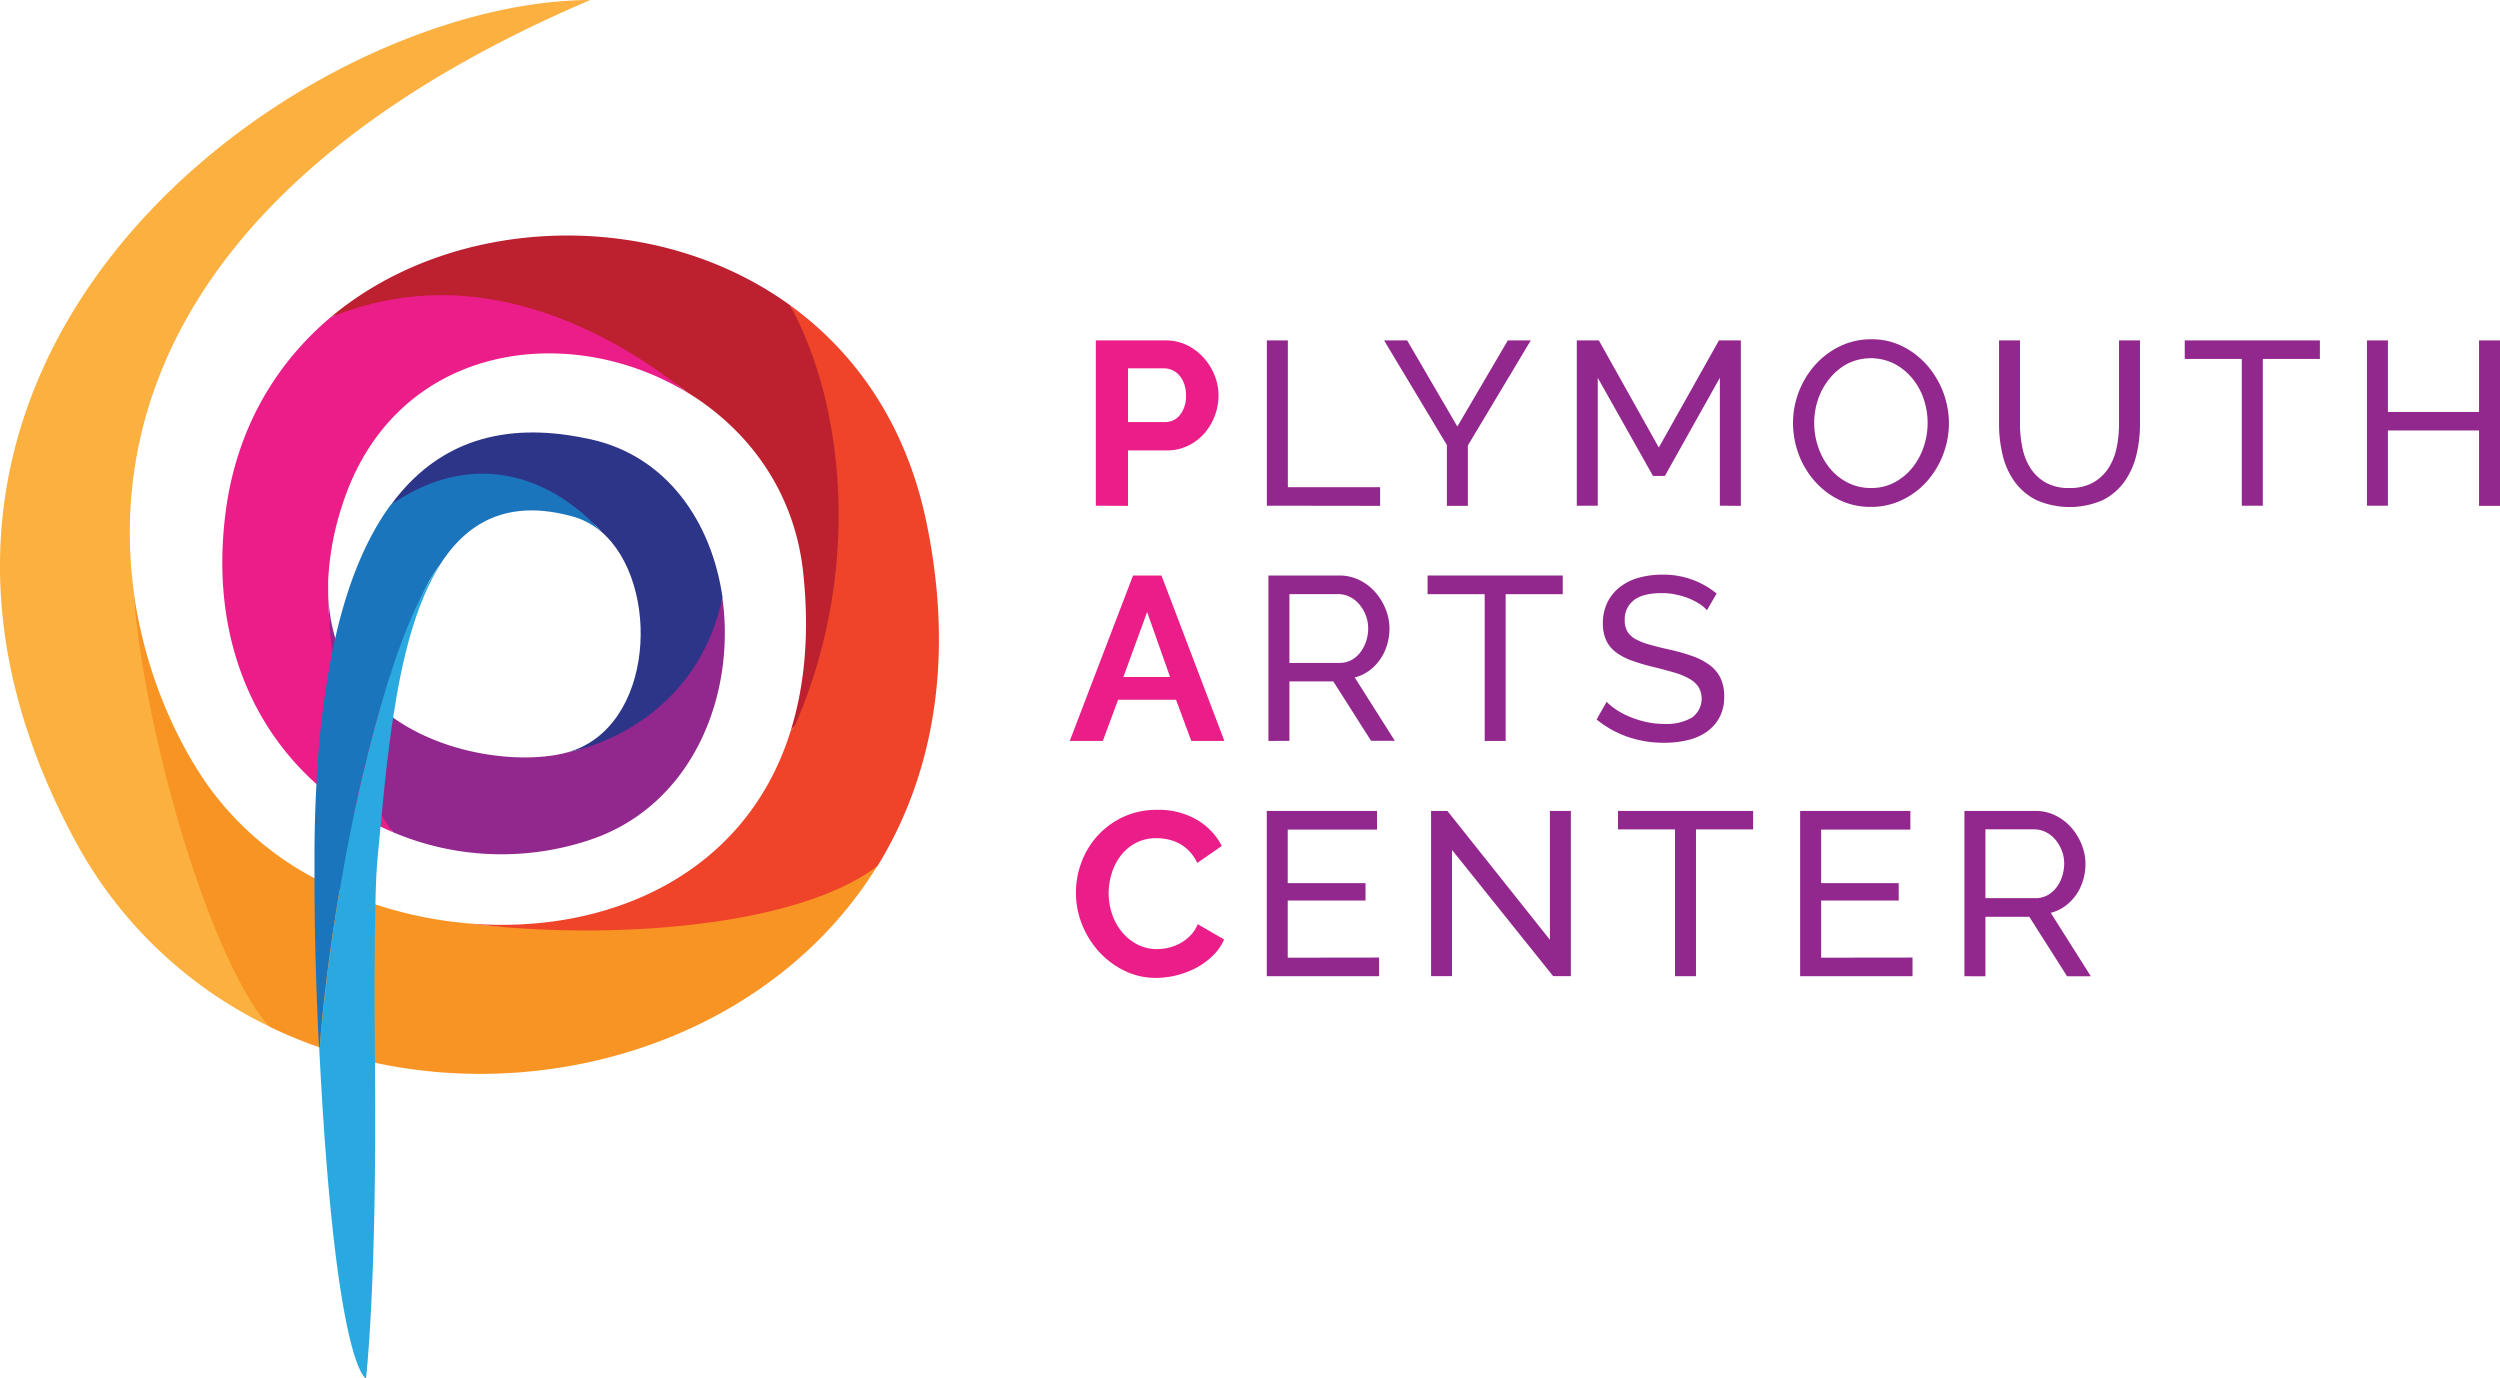 <svg id="Layer_1" data-name="Layer 1" xmlns="http://www.w3.org/2000/svg" viewBox="0 0 653.59 360.36">
  <title>PAC_Logo</title>
  <path id="R" d="M513.57,255.22V212h18.52a11.75,11.75,0,0,1,5.27,1.19,13.22,13.22,0,0,1,4.15,3.17,15.31,15.31,0,0,1,2.71,4.44,13.59,13.59,0,0,1,1,5,14.84,14.84,0,0,1-.64,4.36,13,13,0,0,1-1.83,3.8,12.24,12.24,0,0,1-2.86,2.93,11.14,11.14,0,0,1-3.75,1.76l10.48,16.58h-6.21l-9.87-15.54H519.06v15.54Zm5.49-20.41h13.09a6.51,6.51,0,0,0,3.08-.73,7.55,7.55,0,0,0,2.35-2,9.53,9.53,0,0,0,1.52-2.9,10.82,10.82,0,0,0,.55-3.41,9.15,9.15,0,0,0-.64-3.44,10.3,10.3,0,0,0-1.71-2.87,7.57,7.57,0,0,0-2.5-1.94,6.72,6.72,0,0,0-3-.7H519.06Z" style="fill: #92278d"/>
  <path id="E" d="M500,250.34v4.88H470.62V212h28.82v4.88H476.11v14h20.28v4.56H476.11v14.93Z" style="fill: #92278d"/>
  <path id="T" d="M458.32,216.84H443.39v38.38h-5.48V216.84H423V212h35.34Z" style="fill: #92278d"/>
  <path id="N" d="M379.61,222.2v33h-5.48V212h4.26l26.81,33.69V212h5.48v43.2h-4.63Z" style="fill: #92278d"/>
  <path id="E-2" data-name="E" d="M360.54,250.34v4.88H331.18V212H360v4.88H336.66v14H357v4.56H336.66v14.93Z" style="fill: #92278d"/>
  <path id="C" d="M281.29,233.28a22.46,22.46,0,0,1,1.43-7.82,21.36,21.36,0,0,1,4.18-6.92,21.05,21.05,0,0,1,6.7-4.93,20.66,20.66,0,0,1,9-1.89,19.63,19.63,0,0,1,10.33,2.62,16.72,16.72,0,0,1,6.49,6.82L313,225.61a11.08,11.08,0,0,0-2.07-3.08,10.52,10.52,0,0,0-2.62-2,11.92,11.92,0,0,0-2.92-1.07,14.18,14.18,0,0,0-3-.33,11.36,11.36,0,0,0-5.51,1.28,12,12,0,0,0-3.9,3.32,14.56,14.56,0,0,0-2.35,4.63,17.47,17.47,0,0,0-.79,5.15,17,17,0,0,0,.91,5.51,14.78,14.78,0,0,0,2.59,4.66,12.92,12.92,0,0,0,4,3.23,11,11,0,0,0,5.14,1.22,13.23,13.23,0,0,0,3.05-.37,11.7,11.7,0,0,0,3-1.15,11.16,11.16,0,0,0,2.65-2,9.1,9.1,0,0,0,1.95-3l6.89,4a13,13,0,0,1-3,4.29,19,19,0,0,1-4.32,3.14,23,23,0,0,1-10.51,2.62,18.42,18.42,0,0,1-8.47-2,22.07,22.07,0,0,1-6.61-5.08,23.55,23.55,0,0,1-4.32-7.13A22.21,22.21,0,0,1,281.29,233.28Z" style="fill: #ea1d89"/>
  <path id="S" d="M446.26,159.54a8.86,8.86,0,0,0-1.94-1.65,18.62,18.62,0,0,0-2.75-1.43,19.28,19.28,0,0,0-3.32-1,16.88,16.88,0,0,0-3.74-.4q-5.06,0-7.41,1.89a6.29,6.29,0,0,0-2.34,5.18,5.71,5.71,0,0,0,.67,2.92,5.52,5.52,0,0,0,2.1,2,15.58,15.58,0,0,0,3.56,1.43c1.43.41,3.11.84,5.06,1.28a53.29,53.29,0,0,1,6.06,1.68,17.75,17.75,0,0,1,4.63,2.34,9.4,9.4,0,0,1,2.93,3.42,10.94,10.94,0,0,1,1,4.93,11.2,11.2,0,0,1-1.22,5.39,10.88,10.88,0,0,1-3.32,3.78,14.48,14.48,0,0,1-5,2.19,26,26,0,0,1-6.22.7,28.85,28.85,0,0,1-9.47-1.55,26.66,26.66,0,0,1-8.13-4.54l2.62-4.63a14.4,14.4,0,0,0,2.53,2.07,20.51,20.51,0,0,0,3.53,1.86,25.57,25.57,0,0,0,4.26,1.34,21.38,21.38,0,0,0,4.79.52,13.26,13.26,0,0,0,7.19-1.65,6.09,6.09,0,0,0,1.73-8,7.05,7.05,0,0,0-2.4-2.16,18.66,18.66,0,0,0-3.94-1.62q-2.34-.69-5.33-1.43a51.15,51.15,0,0,1-5.78-1.7,15.39,15.39,0,0,1-4.17-2.2,8.19,8.19,0,0,1-2.53-3.1,10.29,10.29,0,0,1-.86-4.39,12.37,12.37,0,0,1,1.16-5.48,11.39,11.39,0,0,1,3.23-4,14,14,0,0,1,4.93-2.47,22.44,22.44,0,0,1,6.22-.82,21.76,21.76,0,0,1,14.19,4.93Z" style="fill: #92278d"/>
  <path id="T-2" data-name="T" d="M408.56,155.34H393.63v38.37h-5.48V155.34H373.22v-4.88h35.34Z" style="fill: #92278d"/>
  <path id="R-2" data-name="R" d="M331.61,193.71V150.46h18.52a11.75,11.75,0,0,1,5.27,1.19,13.22,13.22,0,0,1,4.15,3.17,15.31,15.31,0,0,1,2.71,4.44,13.79,13.79,0,0,1,1,5,14.84,14.84,0,0,1-.64,4.36,13.24,13.24,0,0,1-1.83,3.8,12.24,12.24,0,0,1-2.86,2.93,11.36,11.36,0,0,1-3.75,1.77l10.48,16.56h-6.21l-9.87-15.53H337.1v15.53Zm5.49-20.4h13.09a6.54,6.54,0,0,0,3.08-.73,7.44,7.44,0,0,0,2.35-2,10,10,0,0,0,1.52-2.9,10.55,10.55,0,0,0,.55-3.41,9.35,9.35,0,0,0-.64-3.44,10.3,10.3,0,0,0-1.71-2.87,7.57,7.57,0,0,0-2.5-1.94,6.72,6.72,0,0,0-3-.7H337.1Z" style="fill: #92278d"/>
  <path id="A" d="M296.22,150.46h7.43l16.45,43.25h-8.65l-4-10.78H292.32l-4,10.78h-8.65ZM305.9,177l-6-17-6.21,17Z" style="fill: #ea1d89"/>
  <path id="H" d="M653.59,89v43.25h-5.48V112.54H624.29v19.67h-5.48V89h5.48v18.7h23.82V89Z" style="fill: #92278d"/>
  <path id="T-3" data-name="T" d="M606.5,93.83H591.58v38.38h-5.49V93.83H571.17V89H606.5Z" style="fill: #92278d"/>
  <path id="U" d="M541,127.58a12.24,12.24,0,0,0,6.28-1.46,11.57,11.57,0,0,0,4-3.81,15.81,15.81,0,0,0,2.1-5.36,30.54,30.54,0,0,0,.61-6.12V89h5.48v21.87a33.51,33.51,0,0,1-1,8.32,20,20,0,0,1-3.2,6.91,15.43,15.43,0,0,1-5.7,4.72,21.64,21.64,0,0,1-17.21-.09,15.83,15.83,0,0,1-5.69-4.84,19.55,19.55,0,0,1-3.11-6.95,34.39,34.39,0,0,1-.94-8.07V89h5.48v21.87a29.75,29.75,0,0,0,.64,6.24,15.66,15.66,0,0,0,2.13,5.34,11.46,11.46,0,0,0,4,3.74A12.13,12.13,0,0,0,541,127.58Z" style="fill: #92278d"/>
  <path id="O" d="M489.11,132.52a18.45,18.45,0,0,1-8.32-1.86,20.4,20.4,0,0,1-6.42-4.94,22.46,22.46,0,0,1-4.15-7,23.32,23.32,0,0,1-1.46-8.1,22.6,22.6,0,0,1,1.55-8.29,23,23,0,0,1,4.3-7,20.7,20.7,0,0,1,6.49-4.84,18.53,18.53,0,0,1,8.13-1.79,17.79,17.79,0,0,1,8.29,1.91,21.24,21.24,0,0,1,6.39,5,23.27,23.27,0,0,1,5.61,15.05,23.07,23.07,0,0,1-5.82,15.26,20.56,20.56,0,0,1-6.46,4.81A18.54,18.54,0,0,1,489.11,132.52ZM474.3,110.59a19.3,19.3,0,0,0,1.07,6.36,17.7,17.7,0,0,0,3,5.46,14.55,14.55,0,0,0,4.69,3.77,13.12,13.12,0,0,0,6.09,1.4,12.68,12.68,0,0,0,6.21-1.49,15.05,15.05,0,0,0,4.67-3.9,17.54,17.54,0,0,0,2.92-5.45,19.5,19.5,0,0,0,1-6.15,19.31,19.31,0,0,0-1.06-6.37,16.84,16.84,0,0,0-3.05-5.42,15.36,15.36,0,0,0-4.69-3.75,13.75,13.75,0,0,0-12.21.06A15.1,15.1,0,0,0,478.3,99a17.47,17.47,0,0,0-3,5.42A19.24,19.24,0,0,0,474.3,110.59Z" style="fill: #92278d"/>
  <path id="M" d="M449.63,132.21V98.77l-14.37,25.65h-3.11L417.71,98.77v33.44h-5.48V89H418L433.67,117,449.39,89h5.73v43.25Z" style="fill: #92278d"/>
  <path id="Y" d="M367.88,89,381,111.5,394.2,89h6l-16.45,27.47v15.78h-5.48v-15.9L361.85,89Z" style="fill: #92278d"/>
  <path id="L" d="M331.2,132.21V89h5.49v38.38h24.12v4.87Z" style="fill: #92278d"/>
  <path id="P" d="M286.49,132.21V89h18.33a12.35,12.35,0,0,1,5.52,1.25,14.17,14.17,0,0,1,4.35,3.29,15.45,15.45,0,0,1,2.87,4.63,13.93,13.93,0,0,1,1,5.21,15.16,15.16,0,0,1-3.71,9.93,13.58,13.58,0,0,1-4.27,3.23,12.33,12.33,0,0,1-5.48,1.21H294.9v14.5Zm8.41-21.87h9.74a4.81,4.81,0,0,0,3.87-1.89,7.76,7.76,0,0,0,1.55-5.11,8.55,8.55,0,0,0-.48-3,7.27,7.27,0,0,0-1.28-2.22,5.06,5.06,0,0,0-1.86-1.37,5.35,5.35,0,0,0-2.16-.46H294.9Z" style="fill: #ea1d89"/>
  <g id="Basis">
    <path d="M34.36,153C30,116.93,39.61,49.3,152.21.45,130.69,1,105.14,9,81.7,22.43,63,33.17,37,52.3,18.94,82.49c-17.36,29.07-31.36,76.3.6,136.22a114,114,0,0,0,51,49.24l.53.25c-11.66-16.82-23.63-53.85-29.47-86.3A122.35,122.35,0,0,1,34.36,153Z" style="fill: #f8b232"/>
    <path d="M152.77,239.74a95.05,95.05,0,0,1-21.49,2.47c-3,0-6-.13-9-.39a106.54,106.54,0,0,1-21.86-4.22q-1.23-.37-2.46-.78c-3.19-1.06-6.35-2.29-9.39-3.64-2.3-1-4.51-2.12-6.56-3.23a80.34,80.34,0,0,1-27.63-23.82c-8.26-11.57-14.56-26.14-18-41.22C41.19,201.14,56.19,251.17,70.59,268a122.36,122.36,0,0,0,12.93,5.38l.17.05a123.4,123.4,0,0,0,14.38,4,130.24,130.24,0,0,0,27.53,2.92h0c43.23,0,82.88-20.77,103.46-54.2.21-.35.41-.7.62-1C212.47,236,181.6,240.17,152.77,239.74Z" style="fill: #f29220"/>
    <path d="M241.81,136.71c-4.9-23.73-17.17-43.28-35.47-56.55-.65-.47-1.31-.91-2-1.36,11.66,23.29,15.18,56.44,6.67,88.28A92.42,92.42,0,0,1,207.18,191c-11.24,36.46-44.42,50.27-72.85,51.19,6.18.45,12.56.68,18.89.68h0c33.72,0,62.07-6.26,75.88-16.75C244.37,201.26,248.76,170.35,241.81,136.71Z" style="fill: #e65125"/>
    <path d="M206.26,80.1C190.1,68.42,169.55,62,148.37,62,124.94,62,103,69.57,86.65,83.36c-.81.68-1.59,1.37-2.36,2.07,26.1-9.71,51-3.22,70.8,7.56a71.67,71.67,0,0,1,24.77,9.26c17.54,10.66,28.37,27.44,30.51,47.23,1.55,14.27.72,27.38-2.46,39C223,153.29,222.36,109.87,206.26,80.1Z" style="fill: #be2026"/>
    <path d="M98.29,206a138.15,138.15,0,0,1-7.8-31.28A39.34,39.34,0,0,1,87.25,167a46.34,46.34,0,0,1-1.86-14.23v-.19c0-.19,0-.39,0-.59A74.14,74.14,0,0,1,89,132.47C96.87,107.12,117.3,92,143.59,92a70.62,70.62,0,0,1,31.29,7.51c-14.56-10.68-35.54-21.9-59.44-21.9A75.09,75.09,0,0,0,86.6,83.4c-15.15,12.78-24.54,30.22-27.18,50.45-3.75,28.77,4.63,53.92,23.58,70.81A71.41,71.41,0,0,0,92.84,212a70.33,70.33,0,0,0,6.83,3.74c1.22.59,2.23,1.05,3.2,1.45.34.15.68.28,1,.42-.21-.34-.42-.7-.63-1.06A77.91,77.91,0,0,1,98.29,206Z" style="fill: #e4087e"/>
    <path d="M188.36,155.87a50.63,50.63,0,0,1-26.67,31.53,24,24,0,0,1-13.37,9.73,42.93,42.93,0,0,1-11.09,1.31c-12.53,0-25.52-3.93-34.74-10.52a40,40,0,0,1-3.4-2.66A38.62,38.62,0,0,1,87.25,167c-.18-.6-.35-1.21-.5-1.82.15,1.7.34,3.42.55,5.15a138.83,138.83,0,0,0,7.89,32,78.69,78.69,0,0,0,5,10.5,51.28,51.28,0,0,0,2.83,4.38,72.6,72.6,0,0,0,28.27,5.71h0a71,71,0,0,0,23.55-4c12.29-4.31,22-13.1,28-25.43a64.73,64.73,0,0,0,5.64-37.29Z" style="fill: #942581"/>
    <path d="M154.2,115.25a70.69,70.69,0,0,0-15-1.75c-15.27,0-27.63,6.31-36.73,18.75-.34.47-.67.94-1,1.43,16.06-9.7,30.48-7,41.15-.51a43.08,43.08,0,0,1,7.35,1.44,19.7,19.7,0,0,1,7.58,4.14c8.51,7.37,12.42,22.75,9.3,36.57-2,8.9-6.61,15.72-13,19.47a51.06,51.06,0,0,0,34.53-38.64C185.29,134.55,172.51,119.26,154.2,115.25Z" style="fill: #332f82"/>
    <path d="M126.15,124.25c-7.94,0-15.92,2.71-23.72,8.06-6.25,8.57-11.09,20.22-14.37,34.64-.27,1.14-.52,2.31-.76,3.5A236.86,236.86,0,0,0,83.14,205c-.3,5.64-.47,11.49-.5,17.39q0,3,0,6v1.19c0,14.45.43,29.3,1.16,44.16l0,.45c1.07-12.11,2.76-25.05,4.92-37.91,1.16-6.89,2.45-13.76,3.86-20.45.71-3.33,1.43-6.62,2.19-9.85,1.43-6.11,3-12,4.56-17.54,2.18-7.58,4.49-14.51,6.9-20.53,2.29-8.55,5.08-15.31,8.5-20.66C120.81,137.77,129,133,139,133a40.85,40.85,0,0,1,11,1.64,18.6,18.6,0,0,1,4,1.61C148.58,131.18,138.91,124.25,126.15,124.25Z" style="fill: #2072b8"/>
  </g>
  <path d="M154.31,0C79.27.29-48.59,91.85,19.17,218.9a113.69,113.69,0,0,0,51.15,49.42C54.61,250.07,37.41,191,34.77,153,29.1,105.89,50.65,44.31,154.31,0Z" style="fill: #fbb040"/>
  <path d="M122.33,241.4a106,106,0,0,1-21.78-4.2c-.82-.25-1.64-.51-2.45-.78-3.18-1.06-6.31-2.27-9.35-3.63-2.22-1-4.4-2-6.53-3.2a80.58,80.58,0,0,1-27.49-23.7c-8.87-12.42-17.33-31.11-20-52.92,2.64,38,19.84,97.1,35.55,115.35a118.91,118.91,0,0,0,13.07,5.44l.17.06a124.31,124.31,0,0,0,14.42,4c49.4,10.68,104.78-8.16,131.44-51.47C208.07,242.67,158.27,245.91,122.33,241.4Z" style="fill: #f79423"/>
  <path d="M242.22,136.62c-5.28-25.58-18.53-44.41-35.64-56.8,15.14,27.9,18,71.49,1.36,109.64a10.26,10.26,0,0,1-1.16,1.39C195,229.2,158.15,244.49,122.33,241.4c35.94,4.51,85.74,1.27,107.09-15C243.69,203.2,249.74,173,242.22,136.62Z" style="fill: #ef442a"/>
  <path d="M206.58,79.82C170.89,54,118.42,56.06,86.38,83c36.78-15.29,71.47,2.25,93.27,19.57,15.86,9.65,28,25.76,30.31,46.92,1.73,16,.41,29.7-3.18,41.32a10.26,10.26,0,0,0,1.16-1.39C224.63,151.31,221.72,107.72,206.58,79.82Z" style="fill: #bd202f"/>
  <path d="M86.38,83C72.07,95.09,61.83,112.1,59,133.8c-4.09,31.39,6.49,55.81,23.73,71.17a71.65,71.65,0,0,0,9.88,7.37,74,74,0,0,0,6.88,3.76c1.06.51,2.13,1,3.21,1.46a51.67,51.67,0,0,1-2.92-4.51,78.63,78.63,0,0,1-5-10.56,138.8,138.8,0,0,1-7.91-32.13,130.34,130.34,0,0,1-1.08-17.6c0-.26,0-.51,0-.77a73.4,73.4,0,0,1,3.52-19.4c13.38-42.8,59.05-49,90.3-30C157.85,85.29,123.16,67.75,86.38,83Z" style="fill: #ea1d89"/>
  <path d="M188.83,156.16c-5.64,26.77-26.86,37.76-40.62,40.57-10.66,2.94-30.93,1.24-45.48-9.15-1.16-.83-2.29-1.69-3.37-2.63a38.25,38.25,0,0,1-11.71-18.09,46,46,0,0,1-1.84-14.1,130.34,130.34,0,0,0,1.08,17.6,138.8,138.8,0,0,0,7.91,32.13,78.63,78.63,0,0,0,5,10.56,51.67,51.67,0,0,0,2.92,4.51,72.67,72.67,0,0,0,52.22,1.77C181.4,210.05,192.44,181.31,188.83,156.16Z" style="fill: #92278d"/>
  <path d="M157.27,139.06c15.55,13.47,14,51.28-9,57.66h0c13.76-2.81,35-13.8,40.62-40.57-2.8-19.54-14.43-36.91-34.54-41.32-16.48-3.62-37.17-3.33-52.16,17.17C126.05,115.57,146.65,127.07,157.27,139.06Z" style="fill: #2d3589"/>
  <path d="M102.13,132c-5.93,8.11-11,19.39-14.48,34.85-.26,1.14-.52,2.31-.76,3.5A234.69,234.69,0,0,0,82.73,205c-.3,5.49-.48,11.28-.51,17.42,0,2.41,0,4.8,0,7.2,0,15.23.46,30,1.17,44.17,0,.46,0,.91.07,1.36,0-.43.06-.86.1-1.3,1-13,2.84-27.06,5.19-41,1.16-6.89,2.45-13.75,3.86-20.45.71-3.33,1.43-6.62,2.19-9.85,1.43-6.11,3-12,4.56-17.54,4.76-16.53,10.16-30.09,15.75-37.48,7.21-11.28,18-17.15,34.75-12.46a19.18,19.18,0,0,1,7.41,4.05C146.65,127.07,126.05,115.57,102.13,132Z" style="fill: #1b75bc"/>
  <path d="M98.72,224.22c.25-2.62.51-5.34.77-8.12.1-1,.19-2,.29-3,.78-8.24,1.67-16.94,3-25.47,2.29-15.25,5.86-29.89,12.38-40.11-5.59,7.39-11,20.95-15.75,37.48-1.6,5.56-3.13,11.43-4.56,17.54-.76,3.23-1.48,6.52-2.19,9.85-1.41,6.7-2.7,13.56-3.86,20.45-2.35,14-4.14,28-5.19,41,0,.44-.07.87-.1,1.3,4.21,82.6,12.17,85.24,12.17,85.24s2.91-23.9,2.35-82.51c-.16-16.43-.15-31,.12-41.43C98.24,231.23,98.44,227.06,98.72,224.22Z" style="fill: #2aa9e0"/>
</svg>
